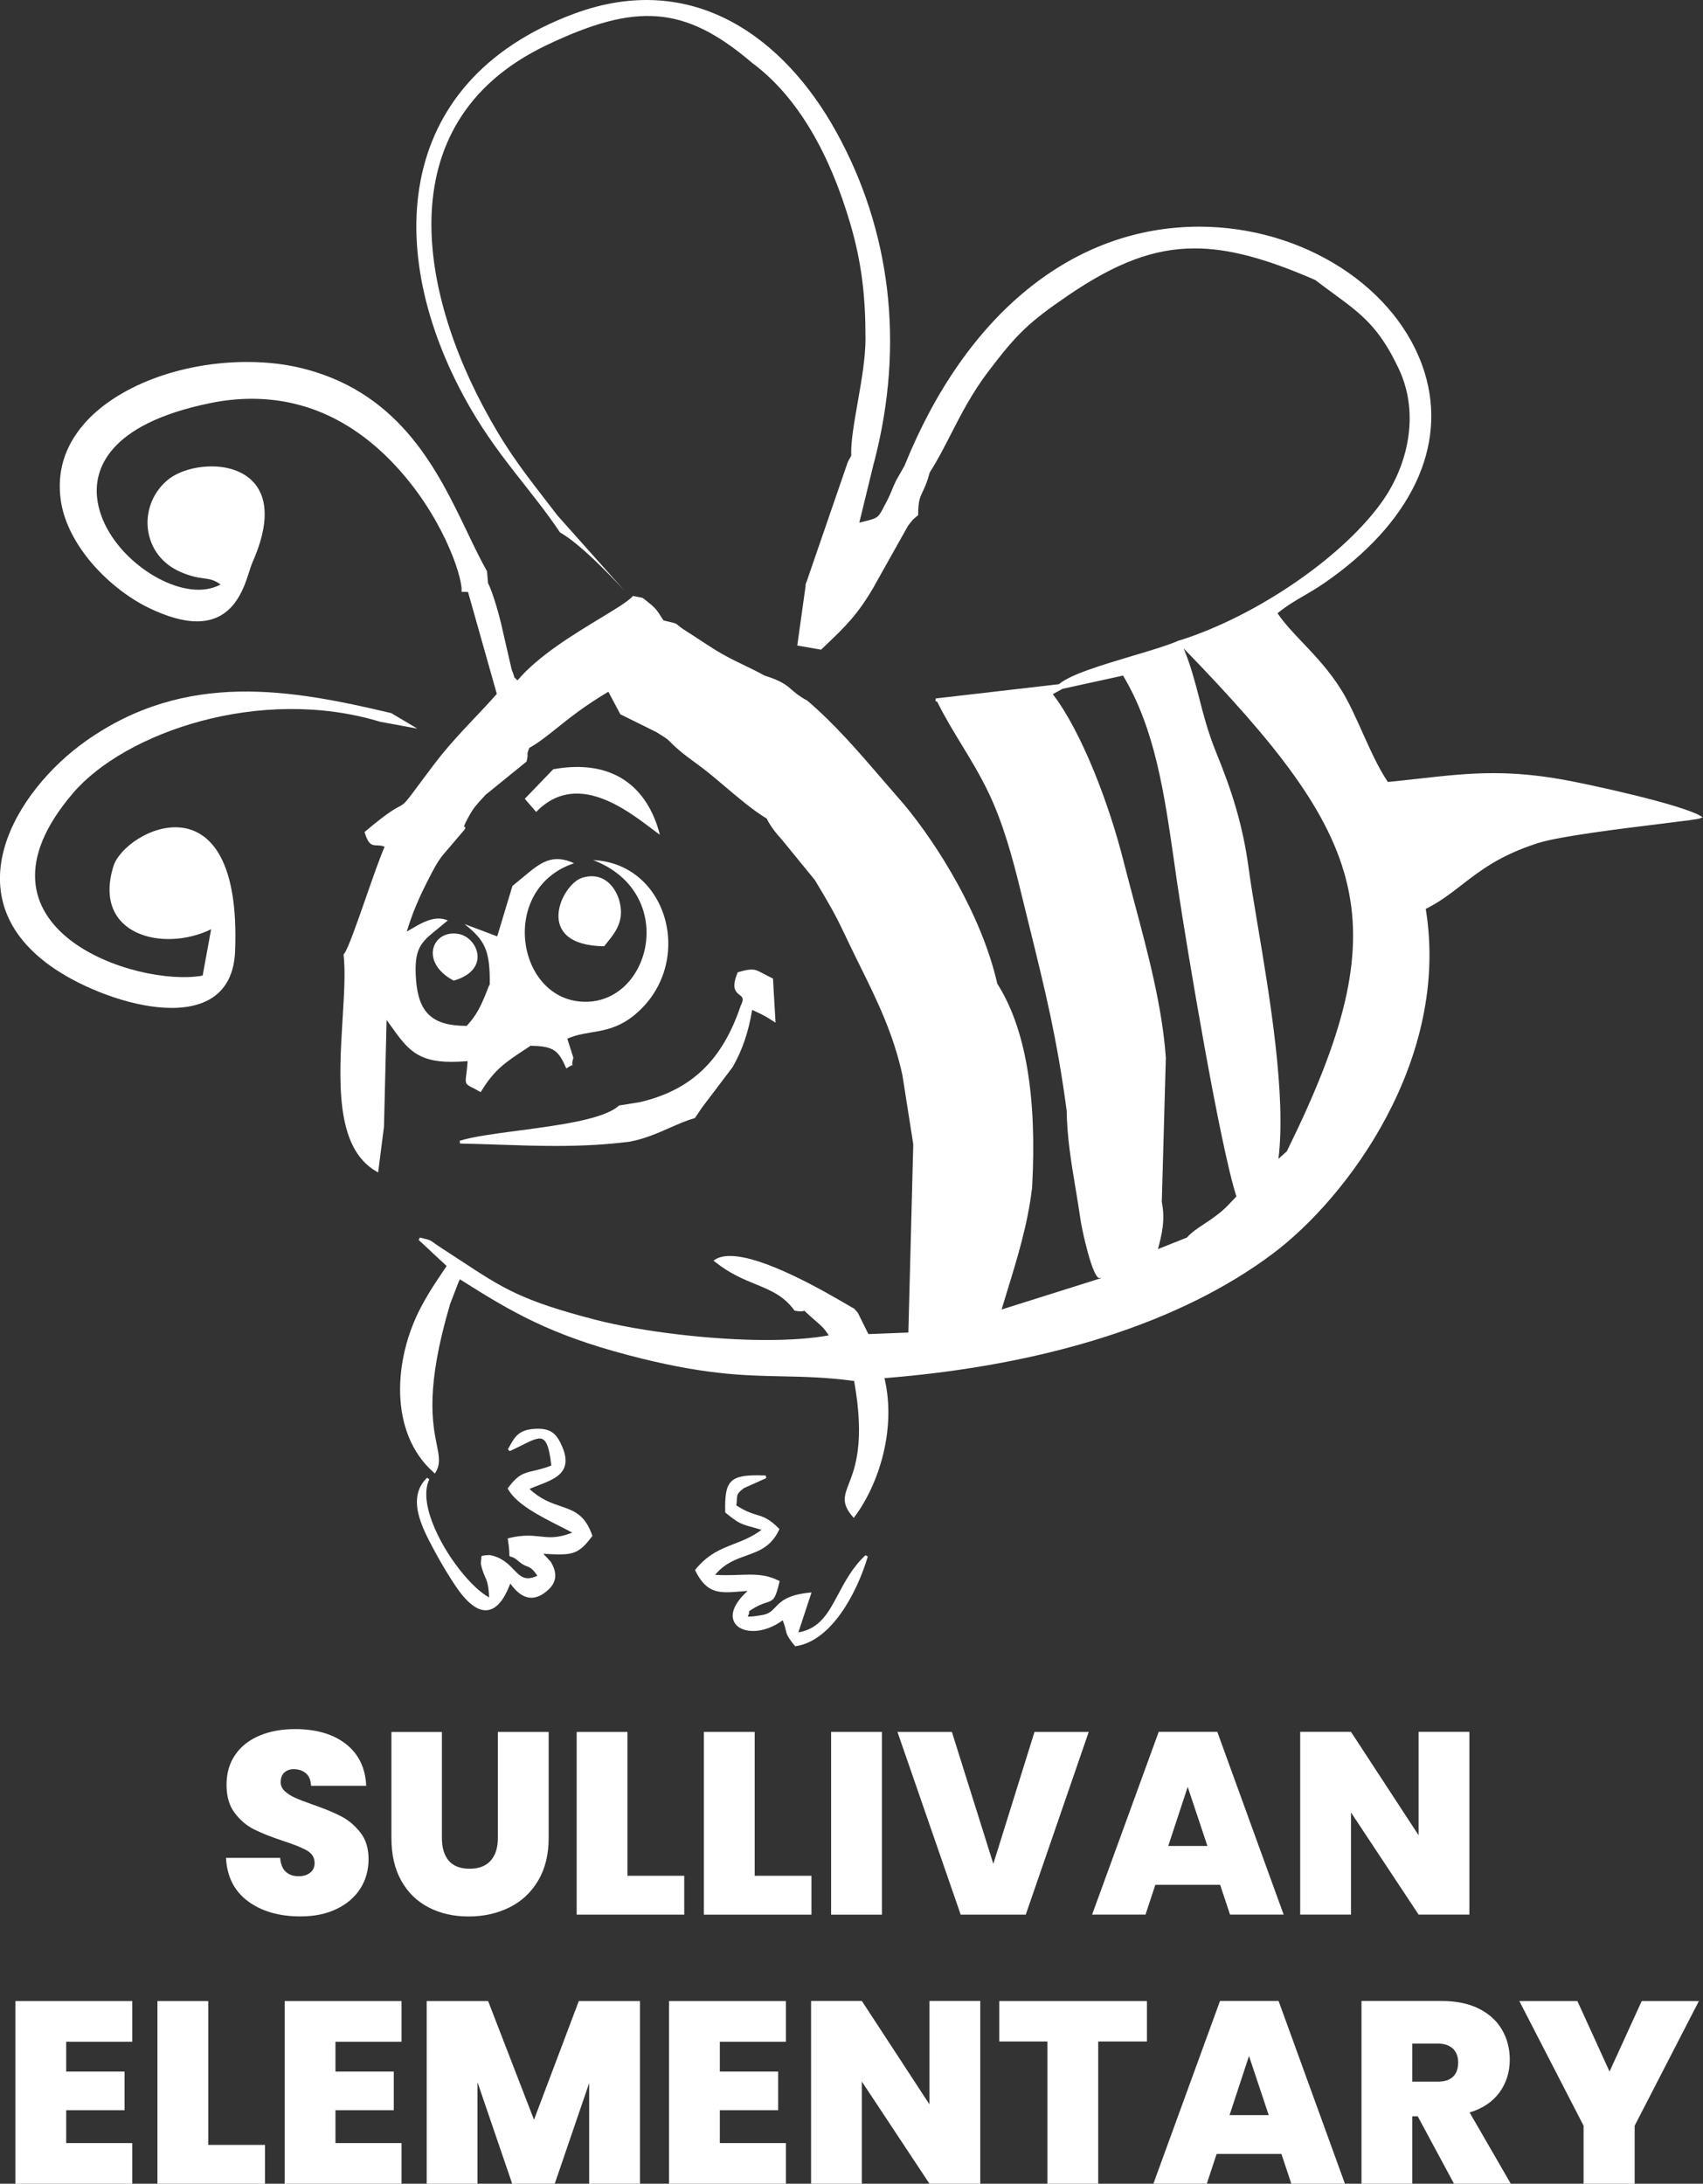 <?xml version="1.0" encoding="utf-8"?>
<!-- Generator: Adobe Illustrator 25.2.1, SVG Export Plug-In . SVG Version: 6.00 Build 0)  -->
<svg version="1.1" id="Isolation_Mode" xmlns="http://www.w3.org/2000/svg" xmlns:xlink="http://www.w3.org/1999/xlink" x="0px"
	 y="0px" viewBox="0 0 253.12 324.56" style="enable-background:new 0 0 253.12 324.56;" xml:space="preserve">
<rect x="0" y="0" width="253.12" height="324.56" fill="#333333" stroke="none"/>
<style type="text/css">
	.st0{fill:#FFFFFF;}
</style>
<g>
	<path class="st0" d="M36.86,282.58c-2.03-1.5-3.12-3.65-3.27-6.45h8.05c0.08,0.95,0.36,1.64,0.85,2.08
		c0.49,0.44,1.12,0.65,1.89,0.65c0.69,0,1.26-0.17,1.71-0.52c0.45-0.35,0.67-0.83,0.67-1.44c0-0.8-0.37-1.41-1.12-1.85
		c-0.75-0.44-1.95-0.92-3.62-1.46c-1.77-0.59-3.2-1.16-4.29-1.71c-1.09-0.55-2.04-1.36-2.85-2.43c-0.81-1.07-1.21-2.46-1.21-4.18
		c0-1.75,0.44-3.24,1.31-4.49c0.87-1.25,2.08-2.19,3.62-2.83c1.54-0.64,3.29-0.96,5.24-0.96c3.16,0,5.68,0.74,7.57,2.21
		c1.89,1.48,2.9,3.55,3.02,6.22h-8.2c-0.03-0.82-0.28-1.44-0.75-1.85c-0.48-0.41-1.09-0.62-1.83-0.62c-0.57,0-1.03,0.17-1.39,0.5
		c-0.36,0.33-0.54,0.81-0.54,1.43c0,0.51,0.2,0.96,0.6,1.33c0.4,0.37,0.89,0.69,1.48,0.96c0.59,0.27,1.46,0.61,2.62,1.02
		c1.72,0.59,3.14,1.17,4.26,1.75c1.12,0.58,2.08,1.39,2.89,2.43s1.21,2.36,1.21,3.95c0,1.62-0.4,3.07-1.21,4.35
		c-0.81,1.28-1.98,2.3-3.51,3.04c-1.53,0.75-3.33,1.12-5.41,1.12C41.49,284.83,38.89,284.08,36.86,282.58z"/>
	<path class="st0" d="M65.68,257.41v15.75c0,1.46,0.34,2.59,1.02,3.39c0.68,0.8,1.71,1.19,3.1,1.19s2.43-0.4,3.14-1.21
		c0.71-0.81,1.06-1.93,1.06-3.37v-15.75h7.55v15.75c0,2.49-0.53,4.62-1.58,6.38c-1.05,1.76-2.48,3.08-4.29,3.97
		c-1.81,0.89-3.82,1.33-6.03,1.33s-4.18-0.44-5.91-1.33c-1.73-0.89-3.09-2.2-4.08-3.95c-0.99-1.75-1.48-3.88-1.48-6.39v-15.75H65.68
		z"/>
	<path class="st0" d="M93.26,278.79h8.44v5.78H85.71v-27.16h7.55V278.79z"/>
	<path class="st0" d="M112.17,278.79h8.44v5.78h-15.99v-27.16h7.55V278.79z"/>
	<path class="st0" d="M131.08,257.41v27.16h-7.55v-27.16H131.08z"/>
	<path class="st0" d="M161.82,257.41l-9.36,27.16h-9.67l-9.4-27.16h8.09l6.16,19.61l6.12-19.61H161.82z"/>
	<path class="st0" d="M181.35,280.13h-9.63l-1.46,4.43h-7.94l9.9-27.16h8.71l9.86,27.16h-7.97L181.35,280.13z M179.46,274.36
		l-2.93-8.78l-2.89,8.78H179.46z"/>
	<path class="st0" d="M218.4,284.56h-7.55l-10.05-15.18v15.18h-7.55v-27.16h7.55l10.05,15.37v-15.37h7.55V284.56z"/>
	<path class="st0" d="M9.84,303.46v4.43h8.67v5.74H9.84v4.89h9.82v6.05H2.29v-27.16h17.37v6.05H9.84z"/>
	<path class="st0" d="M30.95,318.79h8.44v5.78H23.4v-27.16h7.55V318.79z"/>
	<path class="st0" d="M49.86,303.46v4.43h8.67v5.74h-8.67v4.89h9.82v6.05H42.31v-27.16h17.37v6.05H49.86z"/>
	<path class="st0" d="M95.12,297.41v27.16h-7.55v-14.98l-5.12,14.98h-6.32l-5.16-15.1v15.1h-7.55v-27.16h9.13l6.82,17.64l6.66-17.64
		H95.12z"/>
	<path class="st0" d="M106.99,303.46v4.43h8.67v5.74h-8.67v4.89h9.82v6.05H99.44v-27.16h17.37v6.05H106.99z"/>
	<path class="st0" d="M145.7,324.56h-7.55l-10.05-15.18v15.18h-7.55v-27.16h7.55l10.05,15.37v-15.37h7.55V324.56z"/>
	<path class="st0" d="M170.47,297.41v6.01h-7.24v21.15h-7.55v-21.15h-7.16v-6.01H170.47z"/>
	<path class="st0" d="M190.46,320.13h-9.63l-1.46,4.43h-7.94l9.9-27.16h8.71l9.86,27.16h-7.97L190.46,320.13z M188.57,314.36
		l-2.93-8.78l-2.89,8.78H188.57z"/>
	<path class="st0" d="M216.11,324.56l-5.39-10.02h-0.81v10.02h-7.55v-27.16h11.9c2.18,0,4.03,0.38,5.55,1.14
		c1.51,0.76,2.66,1.8,3.43,3.12s1.16,2.81,1.16,4.45c0,1.85-0.51,3.47-1.52,4.87c-1.02,1.4-2.5,2.4-4.45,2.99l6.12,10.59H216.11z
		 M209.91,309.39h3.74c1.03,0,1.8-0.24,2.31-0.73s0.77-1.19,0.77-2.12c0-0.87-0.26-1.56-0.79-2.06c-0.53-0.5-1.29-0.75-2.29-0.75
		h-3.74V309.39z"/>
	<path class="st0" d="M252.51,297.41l-9.55,18.53v8.63h-7.59v-8.63l-9.55-18.53h8.63l4.78,10.48l4.78-10.48H252.51z"/>
</g>
<g>
	<path class="st0" d="M56.52,107.28l5.51,1.01l-3.87-2.3c-14.8-3.5-30.46-6.41-45.39,4.14c-10.46,7.39-20.27,23.43-4.55,33.93
		c8.25,5.51,26.19,10.62,26.72-2.67c1.08-26.7-16.4-18.12-18.09-12.62c-3.15,10.25,7.46,12.81,14.53,9.34l-1.26,6.89
		c-9.83,1.8-36.44-7.02-19.28-27.11C18.52,108.89,38.66,101.85,56.52,107.28z"/>
	<path class="st0" d="M82.23,114.33L78,118.72l1.69,1.96c6.5-6.73,14.71,0.76,18.39,3.39C96.25,116.94,91.08,112.73,82.23,114.33z"
		/>
	<path class="st0" d="M95.15,163.8l-3.09,0.5L92,164.31l-0.04,0.04c-2.22,2.02-8.96,2.9-14.91,3.69c-3.5,0.46-6.8,0.9-8.73,1.51
		l0.06,0.41c2.01,0.04,3.97,0.11,5.86,0.17c2.88,0.1,5.6,0.19,8.38,0.19c4.02,0,7.48-0.2,10.92-0.63c2.23-0.4,4.16-1.25,6.04-2.08
		c1.26-0.56,2.46-1.08,3.64-1.42l0.07-0.02l0.91-1.35l0.14-0.2c0.09-0.13,0.2-0.27,0.29-0.39l4.26-5.63c1.47-2.58,2.36-5.22,2.9-8.5
		c0.35,0.17,0.63,0.3,0.86,0.4c0.81,0.38,1.05,0.49,2.28,1.28l0.34,0.22l-0.38-6.56l-0.11-0.05c-0.53-0.26-0.94-0.48-1.28-0.66
		c-0.75-0.4-1.16-0.63-1.8-0.63c-0.44,0-0.97,0.1-1.95,0.38l-0.1,0.03l-0.04,0.09c-0.87,2.15-0.36,2.76,0.33,3.29
		c0.42,0.32,0.69,0.53,0.13,1.64C107.35,157.6,102.75,162,95.15,163.8z"/>
	<path class="st0" d="M83.35,223.87c-1.39-0.47-2.97-1.01-4.65-2.57c0.45-0.2,0.92-0.38,1.38-0.56c1.58-0.61,3.21-1.24,3.77-2.58
		c0.36-0.85,0.26-1.89-0.3-3.18c-0.81-1.85-1.62-2.75-4.03-2.62c-2.39,0.12-3.01,1.23-3.67,2.4c-0.11,0.21-0.23,0.41-0.36,0.62
		l0.26,0.3c0.66-0.3,1.26-0.59,1.78-0.86c1.14-0.57,2.04-1.02,2.68-1.02c0.78,0,1.38,0.69,1.73,4.02c-1.08,0.42-1.91,0.61-2.58,0.77
		c-1.48,0.34-2.37,0.55-3.83,2.53l-0.08,0.11l0.07,0.12c1.27,2.22,4.63,3.93,7.6,5.44c0.69,0.35,1.34,0.68,1.93,1
		c-1.19,0.47-2.21,0.68-3.24,0.68c-0.54,0-1.03-0.05-1.56-0.11c-0.56-0.06-1.14-0.12-1.81-0.12c-0.89,0-1.8,0.12-2.79,0.36
		l-0.19,0.05l0.03,0.19c0.22,1.4,0.21,1.96,0.21,2.17c0,0.14-0.01,0.35,0.26,0.37c0.1,0.01,0.4,0.03,1.22,0.75
		c0.46,0.4,0.8,0.53,1.11,0.65c0.45,0.17,0.85,0.33,1.58,1.42c-0.53,0.25-0.99,0.37-1.4,0.37c-0.88,0-1.42-0.57-2.11-1.28
		c-0.78-0.81-1.75-1.82-3.54-2.16c-0.07-0.01-0.23-0.01-0.38,0.01c-0.05,0-0.1,0.01-0.16,0.01c-0.1,0-0.27,0.02-0.56,0.08
		l-0.15,0.03l-0.11,1.15l0.01,0.03c0.2,0.94,0.42,1.43,0.61,1.87c0.3,0.67,0.53,1.2,0.62,3.1c-2.44-1.24-6.49-6.11-8.39-11
		c-1.07-2.75-1.24-5.01-0.5-6.54l-0.33-0.24c-3.1,2.99-0.75,7.41,0.97,10.63l0.24,0.44c0.85,1.61,2.2,3.81,3.01,5.01
		c1.61,2.4,3.12,3.62,4.48,3.62c2.06,0,3.15-2.7,3.62-3.85c0.02-0.04,0.03-0.08,0.05-0.12c0.71,0.98,1.76,2.11,3.13,2.11
		c0.83,0,1.69-0.41,2.56-1.23c1.57-1.47,0.96-3.03,0.33-4.11l-1.01-1.09c-0.03-0.04-0.07-0.08-0.12-0.11
		c0.92,0.06,1.72,0.1,2.39,0.1c2.32,0,3.23-0.5,4.85-2.66l0.07-0.09l-0.04-0.11C86.95,225.1,85.28,224.53,83.35,223.87z"/>
	<path class="st0" d="M89.8,140.64c1.23-1.58,3.13-3.4,2.29-6.63c-0.59-2.27-2.49-4.56-5.64-3.52
		C83.44,131.5,79.17,140.52,89.8,140.64z"/>
	<path class="st0" d="M252.79,121.29c-2.98-1.77-16.78-4.76-20.55-5.43c-3.7-0.65-6.96-0.95-10.28-0.95
		c-3.73,0-7.18,0.38-11.18,0.83c-1.41,0.16-2.9,0.32-4.5,0.48c-1.35-1.97-2.59-4.72-3.79-7.39c-1.03-2.3-2.01-4.47-3.05-6.16
		c-1.8-2.93-3.94-5.18-5.82-7.16c-1.41-1.48-2.74-2.88-3.74-4.37c1.46-1.17,2.63-1.85,3.86-2.56c0.92-0.54,1.88-1.09,3.06-1.9
		c12.92-8.89,18.36-20.32,14.93-31.35c-3.9-12.54-17.98-21.64-33.48-21.64c-18.74,0-34.71,12.96-43.82,35.55l-1.22,2.14
		c-0.27,0.54-0.45,0.99-0.63,1.42c-0.21,0.51-0.4,0.98-0.73,1.61l-0.34,0.65c-0.99,1.93-0.99,1.93-3.12,2.45
		c-0.2,0.05-0.43,0.1-0.67,0.17l2.17-8.9c0,0,0.01,0,0.01,0c4.65-17.73,2.4-34.71-5.61-49.19C116.68,5.81,103.13-4.56,85.33,2.04
		C58,12.18,56.91,38.37,70.06,60.91c4.31,7.38,9.22,12.27,13.16,18.21c2.95,1.69,7.05,5.93,9.58,8.65l-9.95-11.16
		c-3.35-4.41-6.01-7.55-8.95-12.48c-11.39-19.11-17.1-45.74,7.3-57.4c13.32-6.36,20.53-5.97,30.57,2.6
		c6.91,5.11,11.63,13.76,14.61,23.92c1.71,5.83,2.26,10.83,2.26,17.08c0,5.6-2.31,13.44-2.12,17.41c-0.06,0.08-0.11,0.17-0.17,0.3
		c-0.03,0.06-0.08,0.15-0.13,0.24c-0.08,0.14-0.17,0.3-0.23,0.45l-6.15,17.86l-0.04,0l-0.02,0.17L119.7,87l0.05,0l-1.25,8.94
		l3.54,0.62l0.89-0.85c2.72-2.61,4.52-4.35,6.83-8.29h0.01l0.06-0.11l0.17-0.3l-0.01,0l4.99-8.89l0.37-0.47
		c0.32-0.41,0.32-0.41,0.66-0.7c0.1-0.08,0.22-0.19,0.39-0.33l0.07-0.06v-0.1c0-1.98,0.27-2.55,0.68-3.41
		c0.29-0.61,0.65-1.36,1.03-2.81c1.14-1.79,2.12-3.69,3.15-5.7c1.54-3.01,3.14-6.11,5.47-9.2c4.32-5.72,6.1-7.42,11.88-11.38
		c7.22-4.93,12.88-7.04,18.9-7.04c4.96,0,10.51,1.46,17.93,4.71c0.96,0.74,1.83,1.38,2.68,2c4.22,3.1,6.77,4.98,9.69,11.14
		c3.34,7.05,1.06,14.64-2.18,19.39c-5.68,8.31-18.68,17.31-30.3,21l-0.01-0.02l-0.17,0.07l-0.32,0.1l0.02,0.02
		c-1.54,0.64-3.96,1.37-6.53,2.13c-4.61,1.38-9.36,2.8-10.99,4.23l-18.32,2.12l-0.03,0.41l0.24,0.06c1.12,2.26,2.39,4.36,3.63,6.39
		c1.37,2.25,2.79,4.58,4.04,7.21c2.16,4.52,3.56,9.7,4.76,14.62c0.46,1.91,0.91,3.72,1.34,5.45c2.26,9.16,4.05,16.39,5.48,27.12
		c0.07,4.05,0.67,7.67,1.31,11.49c0.26,1.57,0.53,3.18,0.77,4.86c0.2,1.39,1.76,8.54,2.79,8.54c0.06,0,0.13-0.01,0.19-0.06
		c0.02,0.02,0.03,0.05,0.05,0.07l-14.78,4.66c0.28-0.92,0.56-1.85,0.84-2.77c1.5-4.87,3.04-9.91,3.65-15.05l0.02,0.01l0.02-0.31
		c0,0,0,0,0-0.01l0.02-0.14l-0.01,0c0.74-13.46-1-23.61-5.18-30.15c-2.3-10.15-8.88-20.67-13.83-26.61l-0.05-0.06l0,0
		c-1.06-1.21-2.09-2.41-3.1-3.58c-3.7-4.3-7.2-8.37-11.28-11.84c-1.19-0.64-1.77-1.15-2.29-1.6c-0.81-0.7-1.52-1.32-4.04-2.11
		c-1.15-0.63-2.16-1.12-3.14-1.59c-1.43-0.69-2.78-1.34-4.45-2.39c-0.82-0.52-1.52-0.98-2.14-1.39c-0.63-0.42-1.19-0.78-1.72-1.11
		c-0.93-0.58-1.23-0.85-1.42-1.01c-0.29-0.26-0.33-0.27-1.37-0.52l-0.77-0.18c-0.17-0.24-0.32-0.46-0.45-0.68
		c-0.36-0.57-0.69-1.11-1.62-1.85c-0.25-0.2-0.43-0.35-0.57-0.46c-0.46-0.38-0.5-0.4-0.94-0.47c-0.18-0.03-0.44-0.07-0.85-0.16
		l-0.12-0.03l-0.08,0.09c-0.74,0.78-2.55,1.88-4.85,3.27c-3.88,2.35-9.16,5.55-12.24,9.2c-0.25-0.27-0.4-0.4-0.48-0.47
		c-0.02-0.15-0.1-0.46-0.38-1.14l-1.31-5.69c-0.51-2.39-1.5-5.8-2.21-7.18l-0.14-1.7l-0.03-0.09c-0.95-1.68-1.88-3.62-2.86-5.66
		c-4.37-9.12-9.8-20.46-23.92-24.29c-2.72-0.74-5.69-1.11-8.85-1.11c-9.89,0-19.41,3.62-24.26,9.23c-2.89,3.34-4.04,7.17-3.43,11.38
		c0.99,6.74,7.28,13.1,12.98,15.89c2.78,1.36,5.22,2.05,7.26,2.05c5.41,0,6.94-4.81,7.76-7.39c0.16-0.52,0.31-0.96,0.44-1.27
		c2.18-4.91,2.45-8.7,0.78-11.27c-1.28-1.97-3.75-3.1-6.79-3.1c-2.46,0-4.91,0.73-6.4,1.9c-2.26,1.77-3.44,4.63-3.08,7.47
		c0.36,2.82,2.1,5.12,4.8,6.3c1.63,0.72,2.66,0.85,3.5,0.97c0.88,0.12,1.53,0.21,2.49,0.91c-0.95,0.52-2.06,0.78-3.29,0.78
		c-6.03,0-14.34-6.48-15.07-13.76c-0.39-3.85,1.28-10.8,16.84-13.98c2.09-0.43,4.16-0.64,6.16-0.64c7.82,0,14.84,3.17,20.88,9.44
		c7.34,7.61,10.39,16.83,10.31,19.04l-0.01,0.21l0.96,0.02l4.28,15.15c-1.09,1.24-2.22,2.44-3.31,3.59
		c-2.09,2.21-4.25,4.5-6.36,7.34l-1.31,1.75c-2.68,3.61-2.68,3.61-3.45,4.02c-0.63,0.33-1.79,0.93-5.12,3.74l-0.11,0.09l0.04,0.13
		c0.54,1.74,1.02,1.84,1.83,1.86c0.32,0.01,0.67,0.01,1.12,0.2c-0.63,1.39-1.64,4.27-2.7,7.31c-1.31,3.77-2.8,8.04-3.34,8.62
		l-0.07,0.07l0.01,0.09c0.28,2.52,0.07,5.9-0.15,9.47c-0.55,8.97-1.18,19.14,5.01,22.69l0.27,0.16l0.87-6.8l0.39-15.87
		c0.23,0.31,0.44,0.61,0.64,0.89c2.38,3.33,3.82,5.34,9,5.34c0.73,0,1.52-0.04,2.4-0.11c-0.06,0.9-0.14,1.54-0.2,2.01
		c-0.16,1.29-0.15,1.4,0.84,1.9c0.27,0.14,0.65,0.32,1.12,0.6l0.18,0.1l0.11-0.17c1.97-3.22,3.65-4.32,6.69-6.31l0.53-0.35
		l-0.04-0.06c3.77,0.01,4.31,0.85,5.44,3.37c0.66-0.44,0.89-0.5,0.96-0.51c-0.06-0.03-0.17-0.2,0.09-1.08l-0.9-2.83
		c3.06-1.4,6.24-0.48,9.92-3.47c9.16-7.47,5.24-22.55-6.08-23.08c12.65,4.85,8.65,21.27-1.32,21.06
		c-10.13-0.21-12.74-16.86-1.51-20.59c-3.25-1.48-5-0.1-7.51,2.01l-1.66,1.37l-2.26,7.49l-4.86-1.83c3.06,2.44,3.82,3.91,3.75,9.09
		l-0.05-0.08l-0.15,0.38c-1.1,2.84-1.76,4.16-3.22,5.74h-0.06c-4.99,0-7.09-1.9-7.47-6.78c-0.37-4.74,0.72-5.62,3.12-7.57
		c0.41-0.33,0.85-0.69,1.32-1.09l0.28-0.24l-0.35-0.11c-0.33-0.11-0.68-0.16-1.03-0.16c-1.42,0-2.8,0.81-4.13,1.59
		c-0.2,0.12-0.4,0.23-0.59,0.34c0.78-2.57,1.65-4.68,3.12-7.58l0.03-0.05c0.69-1.37,1.41-2.78,2.29-3.83
		c1.35-1.59,2.15-2.52,2.61-3.06c0.69-0.8,0.69-0.8,0.62-0.94l-0.06-0.13h-0.12c0.06-0.21,0.26-0.69,0.88-1.79
		c0.59-1.04,1.16-1.66,1.95-2.51l0.37-0.41l6.12-4.97l0.01-0.07c0.15-0.63,0.14-0.83,0.12-1.01c-0.01-0.1-0.02-0.19,0.26-0.94
		c1.39-0.77,2.62-1.76,4.05-2.9c1.84-1.48,4.13-3.32,7.71-5.45l1.75,3.29l0.03,0.06l5.31,2.63c1.62,0.98,1.71,1.08,2.09,1.47
		c0.23,0.24,0.58,0.59,1.42,1.31c0.73,0.62,1.36,1.08,2.09,1.62c0.45,0.33,0.93,0.68,1.49,1.11c0.96,0.74,2.01,1.63,3.11,2.56
		c2.1,1.78,4.27,3.62,6.25,4.8c0.43,0.92,1.2,1.99,2.32,3.22l4.85,5.94l0.27,0.46c1.59,2.65,2.73,4.57,3.99,7.26
		c0.76,1.62,1.54,3.21,2.3,4.75c2.6,5.26,5.06,10.22,6.43,16.47l1.62,10.31l-0.73,27.98l-5.94,0.23l-1.58-3.19l-0.52-0.58
		l-0.07-0.05c-0.14-0.06-0.54-0.3-1.09-0.62c-3.37-1.96-12.32-7.17-17.31-7.17c-0.91,0-1.66,0.18-2.21,0.53l-0.25,0.16l0.23,0.18
		c2.21,1.76,4.26,2.6,6.07,3.34c2.21,0.91,4.12,1.69,5.7,3.84l0.05,0.07l0.08,0.02c0.33,0.06,0.61,0.09,0.83,0.09
		c0.29,0,0.44-0.05,0.54-0.1c0.05,0.05,0.14,0.13,0.24,0.22c0.26,0.25,0.75,0.71,1.65,1.48c0.94,0.81,1.08,1.02,1.48,1.58
		c0.08,0.11,0.17,0.24,0.28,0.39c-2.53,0.46-5.66,0.69-9.3,0.69c-8.12,0-18.56-1.24-25.39-3.01c-10.97-2.85-13.65-4.6-20.11-8.85
		c-0.85-0.56-1.78-1.17-2.79-1.82c-0.62-0.4-0.96-0.65-1.18-0.81c-0.49-0.36-0.52-0.36-1.4-0.59l-0.6-0.15l-0.2,0.35l4.16,3.88
		l-1.81,2.72c-0.66,1.01-1.43,2.31-1.99,3.38c-4.11,7.76-4.79,18.69,1.87,24.58l0.19,0.17l0.13-0.22c0.72-1.24,0.49-2.36,0.15-4.06
		c-0.64-3.18-1.71-8.5,1.99-20.94l1.25-3.25c0.07-0.15,0.14-0.29,0.2-0.4c7.83,4.97,13.48,8.22,24.95,11.25
		c11.08,2.93,17.11,3.05,22.95,3.17c3.23,0.07,6.56,0.13,10.69,0.69c1.63,9.06,0.13,12.92-0.77,15.24
		c-0.71,1.84-1.14,2.94,0.54,4.91l0.17,0.2l0.16-0.21c3.52-4.74,6.22-12.91,4.41-20.56c24.21-1.93,44.18-8.33,57.74-18.52
		c11.15-8.37,26.37-28.9,22.71-51.22c2.08-1.04,3.67-2.27,5.35-3.57c2.8-2.17,5.7-4.41,11.31-6.21c3.19-1.02,12.32-2.14,18.36-2.88
		c3.72-0.46,5.52-0.68,5.78-0.81l0.35-0.17L252.79,121.29z M157.92,102.38l9-1.97c4.76,7.93,6.14,17.54,7.6,27.71
		c0.16,1.13,0.33,2.27,0.49,3.41c1.46,9.85,6.34,38.86,8.76,46.29c-0.19,0.2-0.37,0.39-0.53,0.56c-1,1.07-1.56,1.66-3.16,2.79
		c-0.38,0.27-0.75,0.51-1.11,0.75c-0.96,0.63-1.86,1.23-2.57,2.02l-4.29,1.71c0.58-2.21,1.11-4.31,0.57-7.02l0.6-21.33l0.01-0.01
		l-0.01-0.07v0h0l0-0.02c-0.53-7.58-2.67-15.58-4.74-23.31c-0.55-2.07-1.07-4.02-1.56-5.95c-2.08-8.25-6.13-19.06-10.5-24.77
		L157.92,102.38z M191.26,171.12l-1.24,1.11c1.15-9.44-1.27-23.9-3.1-34.8c-0.55-3.29-1.03-6.13-1.33-8.38
		c-0.89-6.63-2.58-11.7-4.85-17.27c-1.19-2.93-1.88-5.6-2.54-8.18c-0.64-2.47-1.27-4.83-2.27-7.23
		C203.52,124.83,208.14,136.87,191.26,171.12z"/>
	<path class="st0" d="M124.58,236.96c-1.45,2.73-2.71,5.1-5.92,5.66l1.96-5.94l-0.32,0.03c-3.31,0.33-4.29,1.35-5.07,2.18
		c-0.52,0.54-0.93,0.97-1.89,1.14c-0.95,0.17-1.59,0.24-1.96,0.24c-0.13,0-0.21-0.01-0.25-0.02c0.02-0.04,0.04-0.08,0.06-0.12
		c0.08-0.14,0.22-0.4,0.12-0.64c1.25-0.87,2.06-1.13,2.6-1.3c1.06-0.34,1.34-0.52,1.93-3.03l0.04-0.16l-0.15-0.08
		c-1.55-0.78-2.98-0.89-4.29-0.89c-0.52,0-1.06,0.02-1.61,0.04c-1.13,0.04-2.42,0.07-3.54-0.01c1.42-1.71,3.05-2.29,4.62-2.85
		c1.9-0.68,3.7-1.32,4.88-3.82l0.06-0.13l-0.1-0.1c-1.43-1.45-2.29-1.72-3.29-2.02c-0.78-0.24-1.65-0.51-3.02-1.4
		c0.05-0.35,0.07-0.62,0.08-0.85c0.05-0.78,0.07-0.98,1.08-1.73l3.29-1.47l-0.08-0.4c-0.45-0.01-0.87-0.02-1.26-0.02
		c-1.78,0-3.12,0.16-3.88,0.94c-0.8,0.82-0.93,2.27-0.88,4.5v0.09l0.08,0.06c1.91,1.56,2.26,1.66,4.19,2.19
		c0.33,0.09,0.7,0.19,1.13,0.32c-1.38,1.04-2.74,1.57-4.07,2.09c-1.91,0.74-3.88,1.5-5.74,3.79l-0.08,0.1l0.06,0.12
		c1.33,2.66,2.73,3.18,4.69,3.18c0.63,0,1.32-0.06,2.11-0.12c0.31-0.03,0.63-0.05,0.97-0.08c-2.41,2.18-2.37,3.67-2.11,4.39
		c0.35,0.98,1.45,1.57,2.92,1.57c1.44,0,3.03-0.58,4.39-1.59c0.28,0.67,0.37,1.08,0.45,1.42c0.15,0.65,0.24,1.03,1.34,2.35
		l0.08,0.09l0.11-0.02c5.18-0.78,8.98-7.66,10.67-13.31l-0.34-0.21C126.72,232.93,125.59,235.07,124.58,236.96z"/>
	<path class="st0" d="M67.43,145.75c5.58-1.6,3.59-6.37,0.79-6.93C64.32,138.05,62.22,142.97,67.43,145.75z"/>
</g>
</svg>
